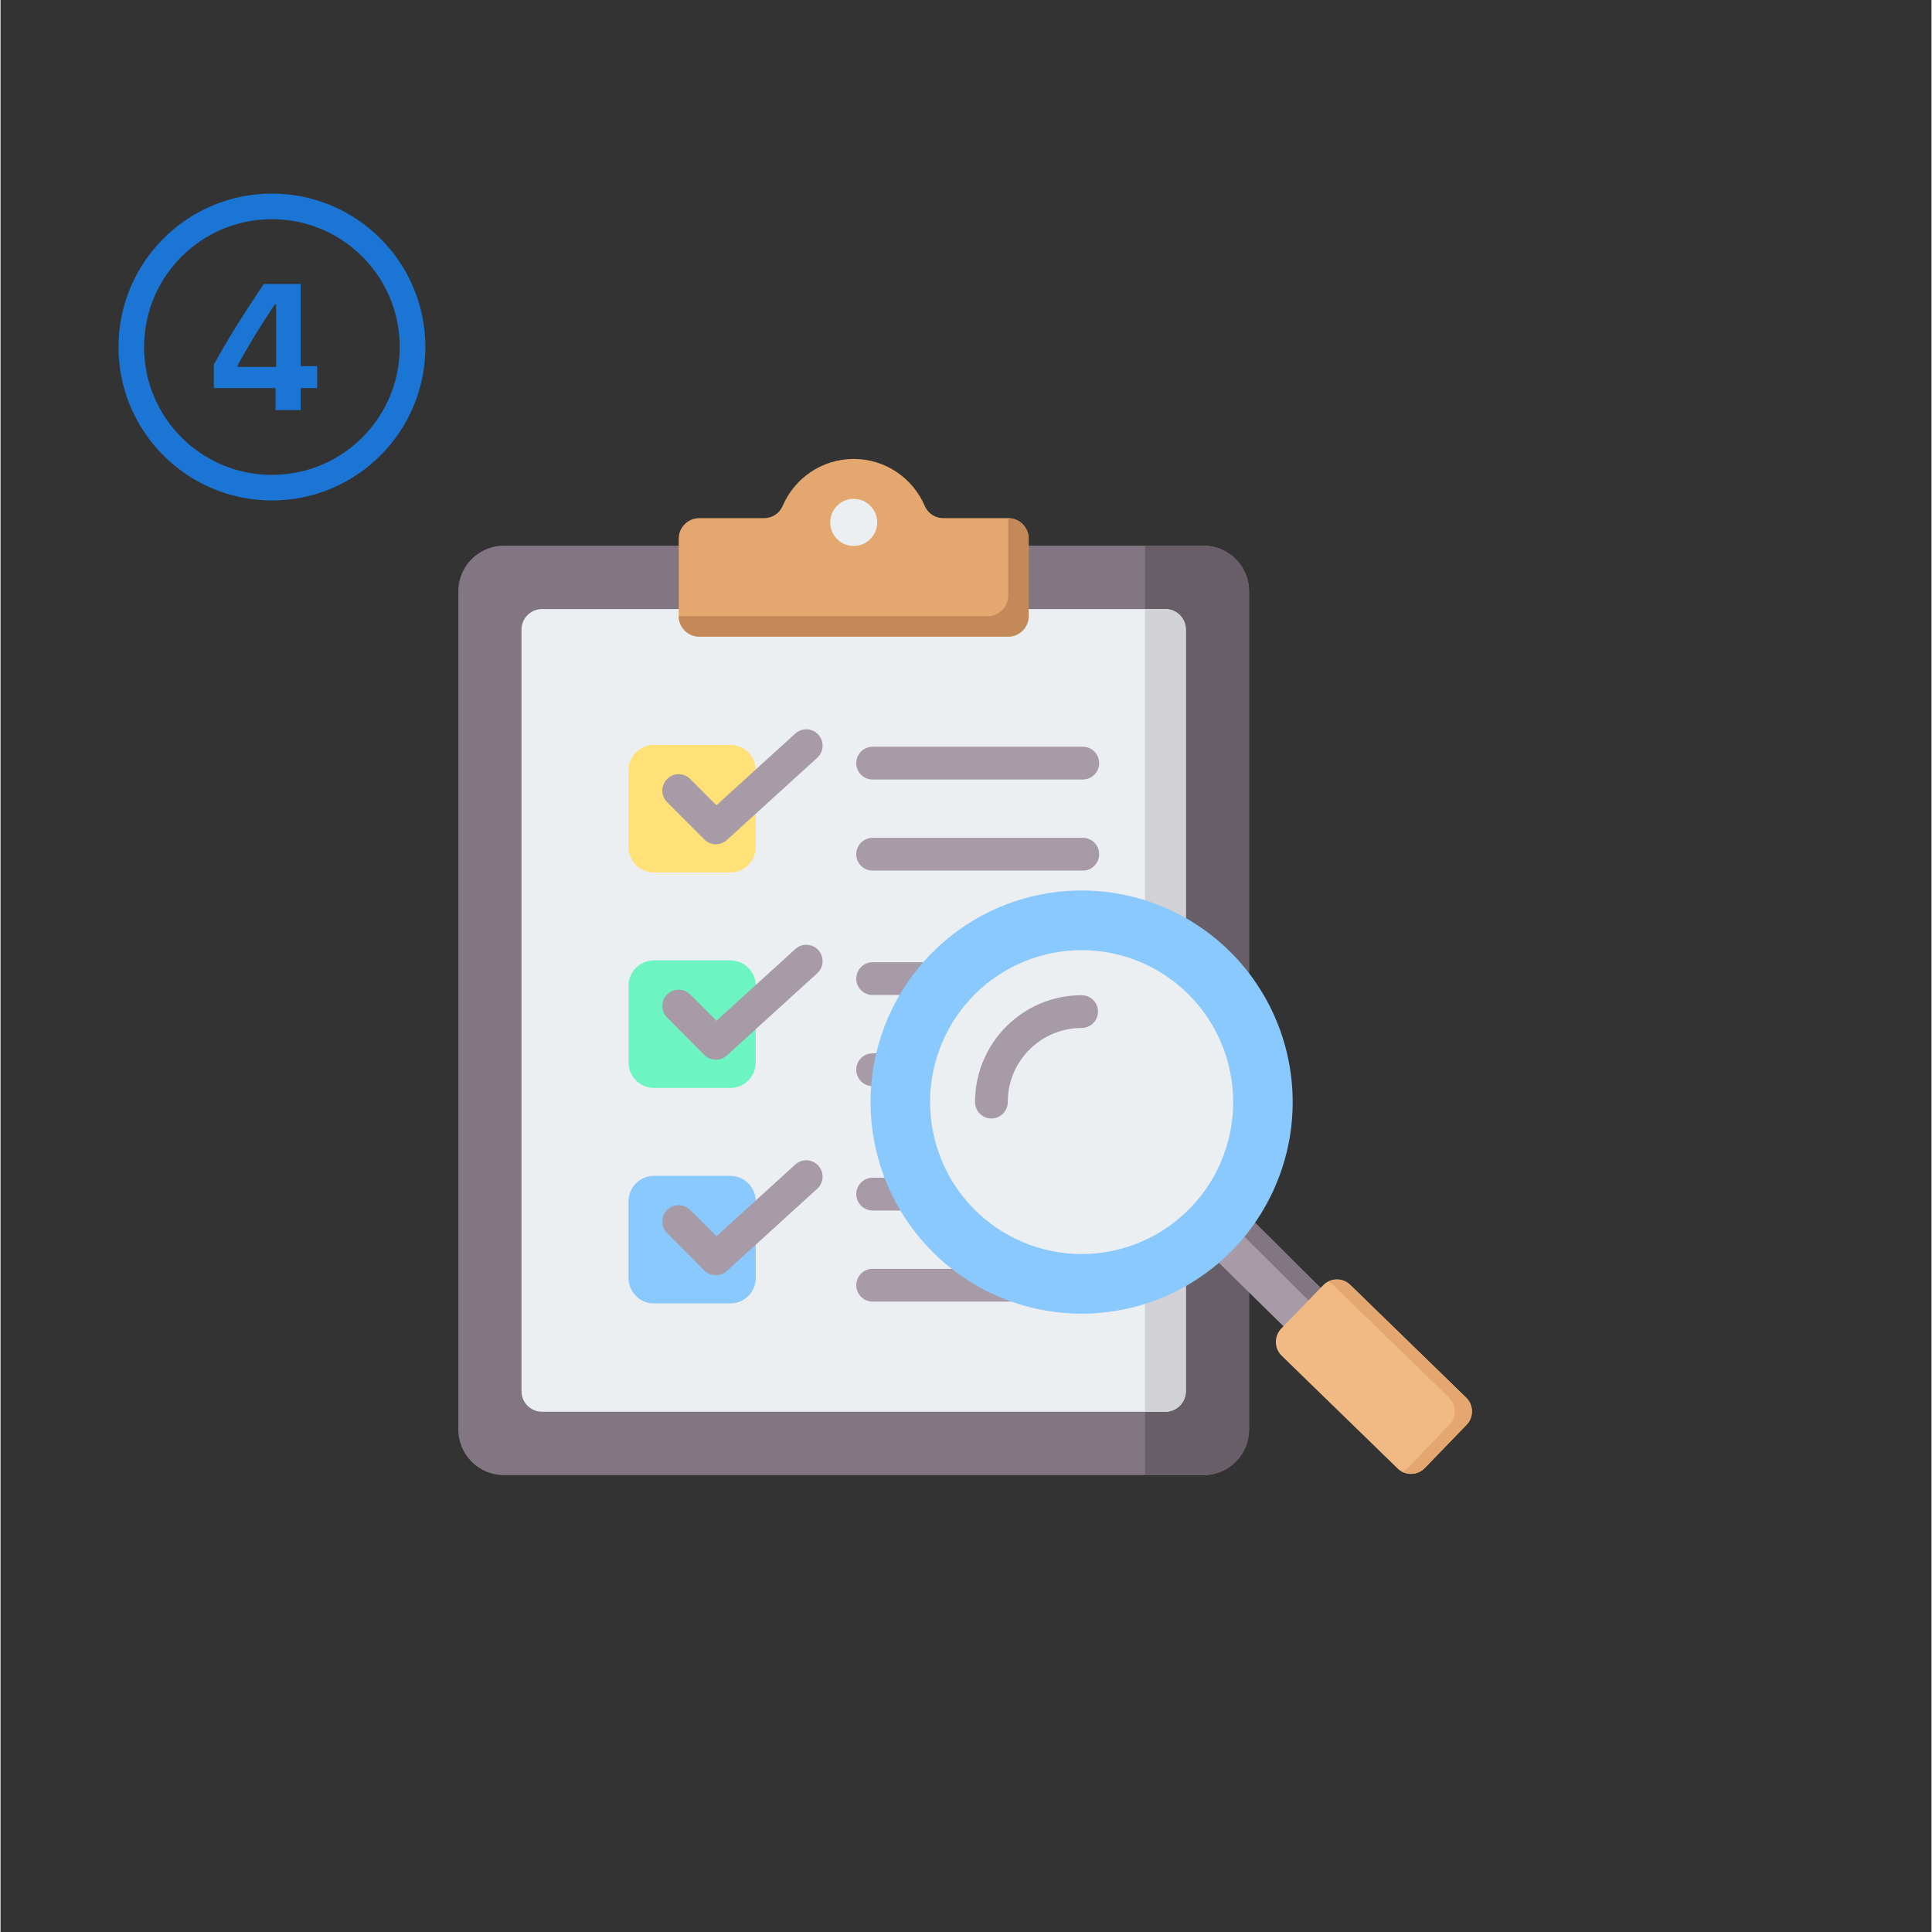 <svg xmlns="http://www.w3.org/2000/svg" xmlns:xlink="http://www.w3.org/1999/xlink" width="300" viewBox="0 0 224.88 225" height="300" preserveAspectRatio="xMidYMid meet"><rect x="0" y="0" width="224.88" height="225" fill="#333333" stroke="none"/><defs><clipPath id="57f6375379"><path d="M 13.742 22.547 L 49.723 22.547 L 49.723 58.527 L 13.742 58.527 Z M 13.742 22.547 " clip-rule="nonzero"></path></clipPath><clipPath id="c98a152926"><path d="M 53.238 63 L 146 63 L 146 171.883 L 53.238 171.883 Z M 53.238 63 " clip-rule="nonzero"></path></clipPath><clipPath id="0b033fc5c0"><path d="M 133 63 L 146 63 L 146 171.883 L 133 171.883 Z M 133 63 " clip-rule="nonzero"></path></clipPath><clipPath id="0eb2dc800c"><path d="M 78 53.449 L 120 53.449 L 120 75 L 78 75 Z M 78 53.449 " clip-rule="nonzero"></path></clipPath><clipPath id="baf0fcf635"><path d="M 148 149 L 171.676 149 L 171.676 171.883 L 148 171.883 Z M 148 149 " clip-rule="nonzero"></path></clipPath><clipPath id="0a9f1670e5"><path d="M 154 149 L 171.676 149 L 171.676 171.883 L 154 171.883 Z M 154 149 " clip-rule="nonzero"></path></clipPath></defs><g clip-path="url(#57f6375379)"><path fill="#1b75d5" d="M 31.609 22.547 C 21.742 22.547 13.742 30.547 13.742 40.414 C 13.742 50.281 21.742 58.281 31.609 58.281 C 41.477 58.281 49.477 50.281 49.477 40.414 C 49.477 30.547 41.477 22.547 31.609 22.547 Z M 31.609 25.527 C 39.832 25.527 46.496 32.191 46.496 40.414 C 46.496 48.641 39.832 55.305 31.609 55.305 C 23.383 55.305 16.719 48.641 16.719 40.414 C 16.719 32.191 23.383 25.527 31.609 25.527 Z M 30.652 33.074 C 28.078 36.949 26.164 39.984 24.84 42.477 L 24.84 45.195 L 32.027 45.195 L 32.027 47.758 L 34.961 47.758 L 34.961 45.195 L 36.883 45.195 L 36.883 42.641 L 34.961 42.641 L 34.961 33.074 Z M 31.938 35.465 L 32.098 35.465 L 32.098 42.73 L 27.602 42.73 L 27.602 42.566 C 29.281 39.523 30.594 37.469 31.938 35.465 Z M 31.938 35.465 " fill-opacity="1" fill-rule="nonzero"></path></g><g clip-path="url(#c98a152926)"><path fill="#837683" d="M 140.113 63.551 C 143.027 63.551 145.406 65.938 145.406 68.859 L 145.406 166.484 C 145.406 169.406 143.027 171.789 140.113 171.789 L 58.609 171.789 C 55.691 171.789 53.316 169.406 53.316 166.484 L 53.316 68.859 C 53.316 65.938 55.691 63.551 58.609 63.551 Z M 140.113 63.551 " fill-opacity="1" fill-rule="evenodd"></path></g><g clip-path="url(#0b033fc5c0)"><path fill="#685e68" d="M 133.285 171.789 L 140.113 171.789 C 143.027 171.789 145.406 169.406 145.406 166.484 L 145.406 68.859 C 145.406 65.938 143.027 63.551 140.113 63.551 L 133.285 63.551 Z M 133.285 171.789 " fill-opacity="1" fill-rule="evenodd"></path></g><path fill="#eceff1" d="M 135.664 70.934 L 63.059 70.934 C 61.746 70.934 60.676 72.004 60.676 73.32 L 60.676 162.023 C 60.676 163.336 61.746 164.41 63.059 164.41 L 135.664 164.41 C 136.973 164.41 138.043 163.336 138.043 162.023 L 138.043 73.32 C 138.043 72.004 136.973 70.934 135.664 70.934 Z M 135.664 70.934 " fill-opacity="1" fill-rule="evenodd"></path><path fill="#d1d1d6" d="M 133.285 164.41 L 135.664 164.41 C 135.738 164.41 135.812 164.406 135.887 164.398 C 137.094 164.285 138.043 163.262 138.043 162.023 L 138.043 73.32 C 138.043 72.078 137.094 71.055 135.887 70.945 C 135.812 70.938 135.738 70.934 135.664 70.934 L 133.285 70.934 Z M 133.285 164.41 " fill-opacity="1" fill-rule="evenodd"></path><g clip-path="url(#0eb2dc800c)"><path fill="#e3a76f" d="M 81.363 60.344 L 88.906 60.344 C 89.879 60.344 90.711 59.797 91.094 58.902 C 92.473 55.695 95.656 53.449 99.359 53.449 C 103.066 53.449 106.25 55.695 107.629 58.902 C 108.012 59.797 108.84 60.344 109.812 60.344 L 117.355 60.344 C 118.668 60.344 119.738 61.418 119.738 62.73 L 119.738 71.754 C 119.738 73.066 118.668 74.141 117.355 74.141 L 81.363 74.141 C 80.055 74.141 78.984 73.066 78.984 71.754 L 78.984 62.73 C 78.984 61.418 80.055 60.344 81.363 60.344 Z M 81.363 60.344 " fill-opacity="1" fill-rule="evenodd"></path></g><path fill="#c48958" d="M 114.977 71.754 L 78.984 71.754 C 78.984 73.066 80.055 74.141 81.363 74.141 L 117.355 74.141 C 118.668 74.141 119.738 73.066 119.738 71.754 L 119.738 62.73 C 119.738 61.418 118.668 60.344 117.355 60.344 L 117.355 69.367 C 117.355 69.965 117.137 70.516 116.77 70.934 C 116.336 71.438 115.691 71.754 114.977 71.754 Z M 114.977 71.754 " fill-opacity="1" fill-rule="evenodd"></path><path fill="#eceff1" d="M 102.023 60.211 C 102.109 60.562 102.121 60.918 102.062 61.277 C 102.004 61.637 101.879 61.973 101.688 62.281 C 101.496 62.59 101.254 62.852 100.961 63.066 C 100.668 63.277 100.344 63.426 99.988 63.512 C 99.637 63.594 99.281 63.605 98.922 63.547 C 98.562 63.488 98.23 63.363 97.922 63.172 C 97.613 62.984 97.352 62.738 97.141 62.445 C 96.926 62.148 96.781 61.824 96.695 61.469 C 96.613 61.117 96.602 60.758 96.66 60.398 C 96.715 60.043 96.84 59.707 97.031 59.398 C 97.223 59.086 97.465 58.828 97.758 58.613 C 98.055 58.402 98.379 58.254 98.73 58.168 C 99.086 58.086 99.441 58.074 99.797 58.133 C 100.156 58.191 100.492 58.312 100.801 58.504 C 101.109 58.695 101.367 58.941 101.582 59.234 C 101.793 59.531 101.941 59.855 102.023 60.211 Z M 102.023 60.211 " fill-opacity="1" fill-rule="nonzero"></path><path fill="#ffe177" d="M 76.082 86.754 L 85.008 86.754 C 86.625 86.754 87.953 88.082 87.953 89.707 L 87.953 98.652 C 87.953 100.277 86.629 101.605 85.008 101.605 L 76.082 101.605 C 74.461 101.605 73.137 100.277 73.137 98.652 L 73.137 89.707 C 73.137 88.082 74.461 86.754 76.082 86.754 Z M 76.082 86.754 " fill-opacity="1" fill-rule="evenodd"></path><path fill="#a79ba7" d="M 77.633 93.422 C 76.887 92.676 76.887 91.469 77.633 90.723 C 78.375 89.977 79.582 89.977 80.324 90.723 L 83.379 93.781 L 92.559 85.43 C 93.332 84.723 94.535 84.781 95.242 85.559 C 95.949 86.336 95.891 87.543 95.117 88.25 L 84.668 97.754 L 84.656 97.766 C 83.914 98.512 82.707 98.512 81.965 97.766 Z M 77.633 93.422 " fill-opacity="1" fill-rule="evenodd"></path><path fill="#6cf5c2" d="M 76.082 111.848 L 85.008 111.848 C 86.625 111.848 87.953 113.176 87.953 114.801 L 87.953 123.746 C 87.953 125.371 86.629 126.699 85.008 126.699 L 76.082 126.699 C 74.461 126.699 73.137 125.371 73.137 123.746 L 73.137 114.801 C 73.137 113.176 74.461 111.848 76.082 111.848 Z M 76.082 111.848 " fill-opacity="1" fill-rule="evenodd"></path><path fill="#a79ba7" d="M 77.633 118.516 C 76.887 117.77 76.887 116.562 77.633 115.816 C 78.375 115.07 79.582 115.07 80.324 115.816 L 83.379 118.879 L 92.559 110.527 C 93.332 109.816 94.535 109.875 95.242 110.652 C 95.949 111.43 95.891 112.637 95.117 113.344 L 84.668 122.848 L 84.656 122.859 C 83.914 123.605 82.707 123.605 81.965 122.859 Z M 77.633 118.516 " fill-opacity="1" fill-rule="evenodd"></path><path fill="#8ac9fe" d="M 76.082 136.941 L 85.008 136.941 C 86.625 136.941 87.953 138.273 87.953 139.895 L 87.953 148.844 C 87.953 150.469 86.629 151.797 85.008 151.797 L 76.082 151.797 C 74.461 151.797 73.137 150.469 73.137 148.844 L 73.137 139.895 C 73.137 138.273 74.461 136.941 76.082 136.941 Z M 76.082 136.941 " fill-opacity="1" fill-rule="evenodd"></path><path fill="#a79ba7" d="M 77.633 143.613 C 76.887 142.867 76.887 141.656 77.633 140.914 C 78.375 140.168 79.582 140.168 80.324 140.914 L 83.379 143.973 L 92.559 135.621 C 93.332 134.914 94.535 134.969 95.242 135.75 C 95.949 136.527 95.891 137.73 95.117 138.441 L 84.668 147.945 L 84.656 147.957 C 83.914 148.699 82.707 148.699 81.965 147.957 Z M 77.633 143.613 " fill-opacity="1" fill-rule="evenodd"></path><path fill="#a79ba7" d="M 101.562 140.973 C 100.512 140.973 99.66 140.117 99.66 139.062 C 99.66 138.012 100.512 137.156 101.562 137.156 L 126.043 137.156 C 127.098 137.156 127.949 138.012 127.949 139.062 C 127.949 140.117 127.098 140.973 126.043 140.973 Z M 101.562 90.781 C 100.512 90.781 99.66 89.93 99.66 88.875 C 99.66 87.82 100.512 86.965 101.562 86.965 L 126.043 86.965 C 127.098 86.965 127.949 87.82 127.949 88.875 C 127.949 89.93 127.098 90.781 126.043 90.781 Z M 101.562 101.391 C 100.512 101.391 99.66 100.539 99.66 99.484 C 99.66 98.43 100.512 97.574 101.562 97.574 L 126.043 97.574 C 127.098 97.574 127.949 98.43 127.949 99.484 C 127.949 100.539 127.098 101.391 126.043 101.391 Z M 101.562 115.879 C 100.512 115.879 99.66 115.023 99.66 113.969 C 99.66 112.914 100.512 112.059 101.562 112.059 L 126.043 112.059 C 127.098 112.059 127.949 112.914 127.949 113.969 C 127.949 115.023 127.098 115.879 126.043 115.879 Z M 101.562 126.488 C 100.512 126.488 99.66 125.633 99.66 124.578 C 99.66 123.523 100.512 122.672 101.562 122.672 L 126.043 122.672 C 127.098 122.672 127.949 123.523 127.949 124.578 C 127.949 125.633 127.098 126.488 126.043 126.488 Z M 101.562 151.582 C 100.512 151.582 99.66 150.73 99.66 149.676 C 99.66 148.621 100.512 147.766 101.562 147.766 L 126.043 147.766 C 127.098 147.766 127.949 148.621 127.949 149.676 C 127.949 150.73 127.098 151.582 126.043 151.582 Z M 101.562 151.582 " fill-opacity="1" fill-rule="evenodd"></path><path fill="#a79ba7" d="M 144.328 140.754 C 143.133 142.457 141.73 144.004 140.156 145.355 L 151.496 156.504 L 155.816 152.043 Z M 144.328 140.754 " fill-opacity="1" fill-rule="evenodd"></path><path fill="#837683" d="M 144.402 140.676 C 144.18 141.41 143.766 141.965 143.168 142.336 L 154.438 153.559 L 155.816 152.043 Z M 144.402 140.676 " fill-opacity="1" fill-rule="evenodd"></path><g clip-path="url(#baf0fcf635)"><path fill="#f1ba84" d="M 165.863 170.969 L 170.734 165.934 C 171.59 165.051 171.57 163.625 170.688 162.77 L 157.188 149.637 C 156.309 148.777 154.887 148.801 154.027 149.684 L 149.156 154.719 C 148.301 155.605 148.32 157.031 149.203 157.887 L 162.703 171.02 C 163.582 171.875 165.004 171.855 165.863 170.969 Z M 165.863 170.969 " fill-opacity="1" fill-rule="evenodd"></path></g><g clip-path="url(#0a9f1670e5)"><path fill="#e3a76f" d="M 155.191 149.637 L 168.691 162.77 C 169.574 163.625 169.594 165.051 168.738 165.934 L 163.863 170.969 C 163.684 171.156 163.48 171.305 163.258 171.414 C 164.105 171.836 165.168 171.688 165.863 170.973 L 170.734 165.938 C 171.59 165.051 171.57 163.625 170.688 162.77 L 157.188 149.637 C 156.492 148.961 155.461 148.832 154.637 149.242 C 154.836 149.34 155.023 149.473 155.191 149.637 Z M 155.191 149.637 " fill-opacity="1" fill-rule="evenodd"></path></g><path fill="#8ac9fe" d="M 143.285 110.922 C 143.855 111.492 144.395 112.09 144.906 112.715 C 145.418 113.34 145.895 113.984 146.344 114.656 C 146.789 115.328 147.203 116.02 147.582 116.73 C 147.961 117.441 148.309 118.172 148.613 118.918 C 148.922 119.664 149.195 120.422 149.426 121.195 C 149.66 121.965 149.855 122.75 150.012 123.539 C 150.172 124.332 150.289 125.129 150.367 125.934 C 150.445 126.734 150.484 127.539 150.484 128.348 C 150.484 129.152 150.445 129.961 150.367 130.762 C 150.289 131.566 150.172 132.363 150.016 133.152 C 149.855 133.945 149.66 134.727 149.426 135.5 C 149.195 136.273 148.922 137.031 148.613 137.777 C 148.309 138.523 147.965 139.25 147.582 139.961 C 147.203 140.676 146.789 141.367 146.344 142.035 C 145.895 142.707 145.418 143.355 144.906 143.98 C 144.395 144.602 143.855 145.199 143.285 145.77 C 142.719 146.34 142.121 146.883 141.5 147.395 C 140.879 147.906 140.23 148.387 139.562 148.836 C 138.895 149.285 138.203 149.699 137.492 150.078 C 136.781 150.461 136.055 150.805 135.312 151.113 C 134.57 151.422 133.812 151.691 133.043 151.926 C 132.27 152.16 131.492 152.359 130.703 152.516 C 129.91 152.672 129.117 152.789 128.316 152.871 C 127.516 152.949 126.711 152.988 125.906 152.988 C 125.102 152.988 124.297 152.949 123.496 152.871 C 122.695 152.789 121.898 152.672 121.109 152.516 C 120.32 152.359 119.543 152.16 118.77 151.926 C 118 151.695 117.242 151.422 116.5 151.113 C 115.754 150.805 115.027 150.461 114.32 150.078 C 113.609 149.699 112.918 149.285 112.25 148.836 C 111.582 148.387 110.934 147.906 110.312 147.395 C 109.691 146.883 109.094 146.344 108.523 145.773 C 107.957 145.199 107.414 144.605 106.906 143.98 C 106.395 143.355 105.914 142.707 105.469 142.039 C 105.02 141.367 104.609 140.676 104.227 139.965 C 103.848 139.25 103.504 138.523 103.195 137.777 C 102.887 137.031 102.617 136.273 102.383 135.5 C 102.148 134.727 101.953 133.945 101.797 133.156 C 101.641 132.363 101.523 131.566 101.445 130.762 C 101.363 129.961 101.324 129.156 101.324 128.348 C 101.324 127.539 101.363 126.734 101.445 125.934 C 101.523 125.129 101.641 124.332 101.797 123.539 C 101.953 122.75 102.148 121.969 102.383 121.195 C 102.617 120.422 102.887 119.664 103.195 118.918 C 103.504 118.172 103.848 117.445 104.227 116.73 C 104.605 116.02 105.02 115.328 105.469 114.656 C 105.914 113.988 106.395 113.34 106.906 112.715 C 107.414 112.09 107.957 111.496 108.523 110.922 C 109.094 110.352 109.691 109.812 110.312 109.301 C 110.934 108.789 111.578 108.309 112.25 107.859 C 112.918 107.41 113.609 106.996 114.316 106.617 C 115.027 106.234 115.754 105.891 116.5 105.582 C 117.242 105.273 118 105 118.77 104.766 C 119.539 104.531 120.32 104.336 121.109 104.18 C 121.898 104.023 122.695 103.902 123.496 103.824 C 124.297 103.746 125.102 103.707 125.906 103.707 C 126.711 103.707 127.512 103.746 128.316 103.824 C 129.117 103.902 129.91 104.023 130.699 104.18 C 131.488 104.336 132.27 104.531 133.039 104.766 C 133.812 105 134.566 105.273 135.312 105.582 C 136.055 105.891 136.781 106.234 137.492 106.617 C 138.203 106.996 138.891 107.41 139.562 107.859 C 140.23 108.309 140.875 108.789 141.5 109.301 C 142.121 109.812 142.719 110.352 143.285 110.922 Z M 143.285 110.922 " fill-opacity="1" fill-rule="nonzero"></path><path fill="#eceff1" d="M 130.332 111.223 C 130.891 111.367 131.441 111.539 131.984 111.738 C 132.527 111.938 133.059 112.164 133.578 112.414 C 134.102 112.668 134.605 112.945 135.102 113.246 C 135.594 113.547 136.07 113.875 136.531 114.223 C 136.992 114.57 137.438 114.941 137.863 115.336 C 138.289 115.727 138.691 116.141 139.078 116.574 C 139.461 117.004 139.824 117.457 140.164 117.926 C 140.508 118.391 140.824 118.875 141.117 119.375 C 141.41 119.875 141.676 120.387 141.922 120.914 C 142.164 121.438 142.379 121.977 142.57 122.523 C 142.762 123.07 142.922 123.625 143.059 124.188 C 143.195 124.75 143.305 125.32 143.383 125.895 C 143.465 126.469 143.516 127.043 143.539 127.625 C 143.562 128.203 143.559 128.781 143.527 129.359 C 143.492 129.938 143.43 130.516 143.34 131.086 C 143.254 131.66 143.137 132.227 142.988 132.785 C 142.844 133.348 142.672 133.898 142.473 134.445 C 142.273 134.988 142.051 135.52 141.797 136.043 C 141.547 136.566 141.27 137.074 140.969 137.566 C 140.668 138.062 140.344 138.543 139.996 139.004 C 139.648 139.465 139.277 139.91 138.887 140.336 C 138.496 140.762 138.082 141.168 137.652 141.555 C 137.219 141.941 136.77 142.305 136.305 142.645 C 135.836 142.988 135.355 143.305 134.855 143.598 C 134.359 143.895 133.848 144.16 133.32 144.406 C 132.797 144.648 132.262 144.867 131.715 145.055 C 131.172 145.246 130.617 145.41 130.055 145.547 C 129.492 145.684 128.926 145.793 128.352 145.871 C 127.781 145.953 127.207 146.004 126.629 146.027 C 126.051 146.051 125.473 146.047 124.895 146.016 C 124.32 145.98 123.746 145.918 123.172 145.832 C 122.602 145.742 122.039 145.621 121.477 145.477 C 120.918 145.332 120.367 145.16 119.824 144.961 C 119.281 144.762 118.75 144.535 118.23 144.281 C 117.707 144.031 117.203 143.754 116.707 143.453 C 116.215 143.148 115.738 142.824 115.277 142.477 C 114.816 142.125 114.371 141.758 113.945 141.363 C 113.52 140.969 113.117 140.559 112.73 140.125 C 112.348 139.691 111.984 139.242 111.645 138.773 C 111.301 138.305 110.984 137.824 110.691 137.324 C 110.398 136.824 110.133 136.312 109.887 135.785 C 109.645 135.258 109.43 134.723 109.238 134.176 C 109.047 133.629 108.887 133.074 108.75 132.512 C 108.613 131.945 108.504 131.379 108.426 130.805 C 108.344 130.23 108.293 129.652 108.27 129.074 C 108.246 128.496 108.25 127.918 108.281 127.34 C 108.316 126.762 108.379 126.184 108.469 125.613 C 108.555 125.039 108.672 124.473 108.82 123.91 C 108.965 123.352 109.137 122.797 109.336 122.254 C 109.535 121.711 109.758 121.176 110.012 120.656 C 110.262 120.133 110.539 119.625 110.84 119.129 C 111.141 118.637 111.465 118.156 111.812 117.695 C 112.16 117.23 112.531 116.789 112.922 116.363 C 113.312 115.934 113.727 115.527 114.156 115.145 C 114.59 114.758 115.039 114.395 115.504 114.055 C 115.973 113.711 116.453 113.395 116.953 113.102 C 117.449 112.805 117.961 112.539 118.488 112.293 C 119.012 112.051 119.547 111.832 120.094 111.641 C 120.637 111.453 121.191 111.289 121.754 111.152 C 122.316 111.016 122.883 110.906 123.457 110.828 C 124.027 110.746 124.602 110.695 125.18 110.672 C 125.758 110.645 126.336 110.652 126.914 110.684 C 127.488 110.719 128.062 110.777 128.637 110.867 C 129.207 110.957 129.77 111.074 130.332 111.223 Z M 130.332 111.223 " fill-opacity="1" fill-rule="nonzero"></path><path fill="#a79ba7" d="M 125.906 115.902 C 126.957 115.902 127.812 116.758 127.812 117.812 C 127.812 118.867 126.957 119.719 125.906 119.719 C 123.527 119.719 121.379 120.684 119.82 122.246 C 118.262 123.809 117.301 125.965 117.301 128.348 C 117.301 129.402 116.449 130.258 115.398 130.258 C 114.344 130.258 113.492 129.402 113.492 128.348 C 113.492 124.91 114.883 121.801 117.129 119.547 C 119.375 117.297 122.477 115.902 125.906 115.902 Z M 125.906 115.902 " fill-opacity="1" fill-rule="evenodd"></path></svg>